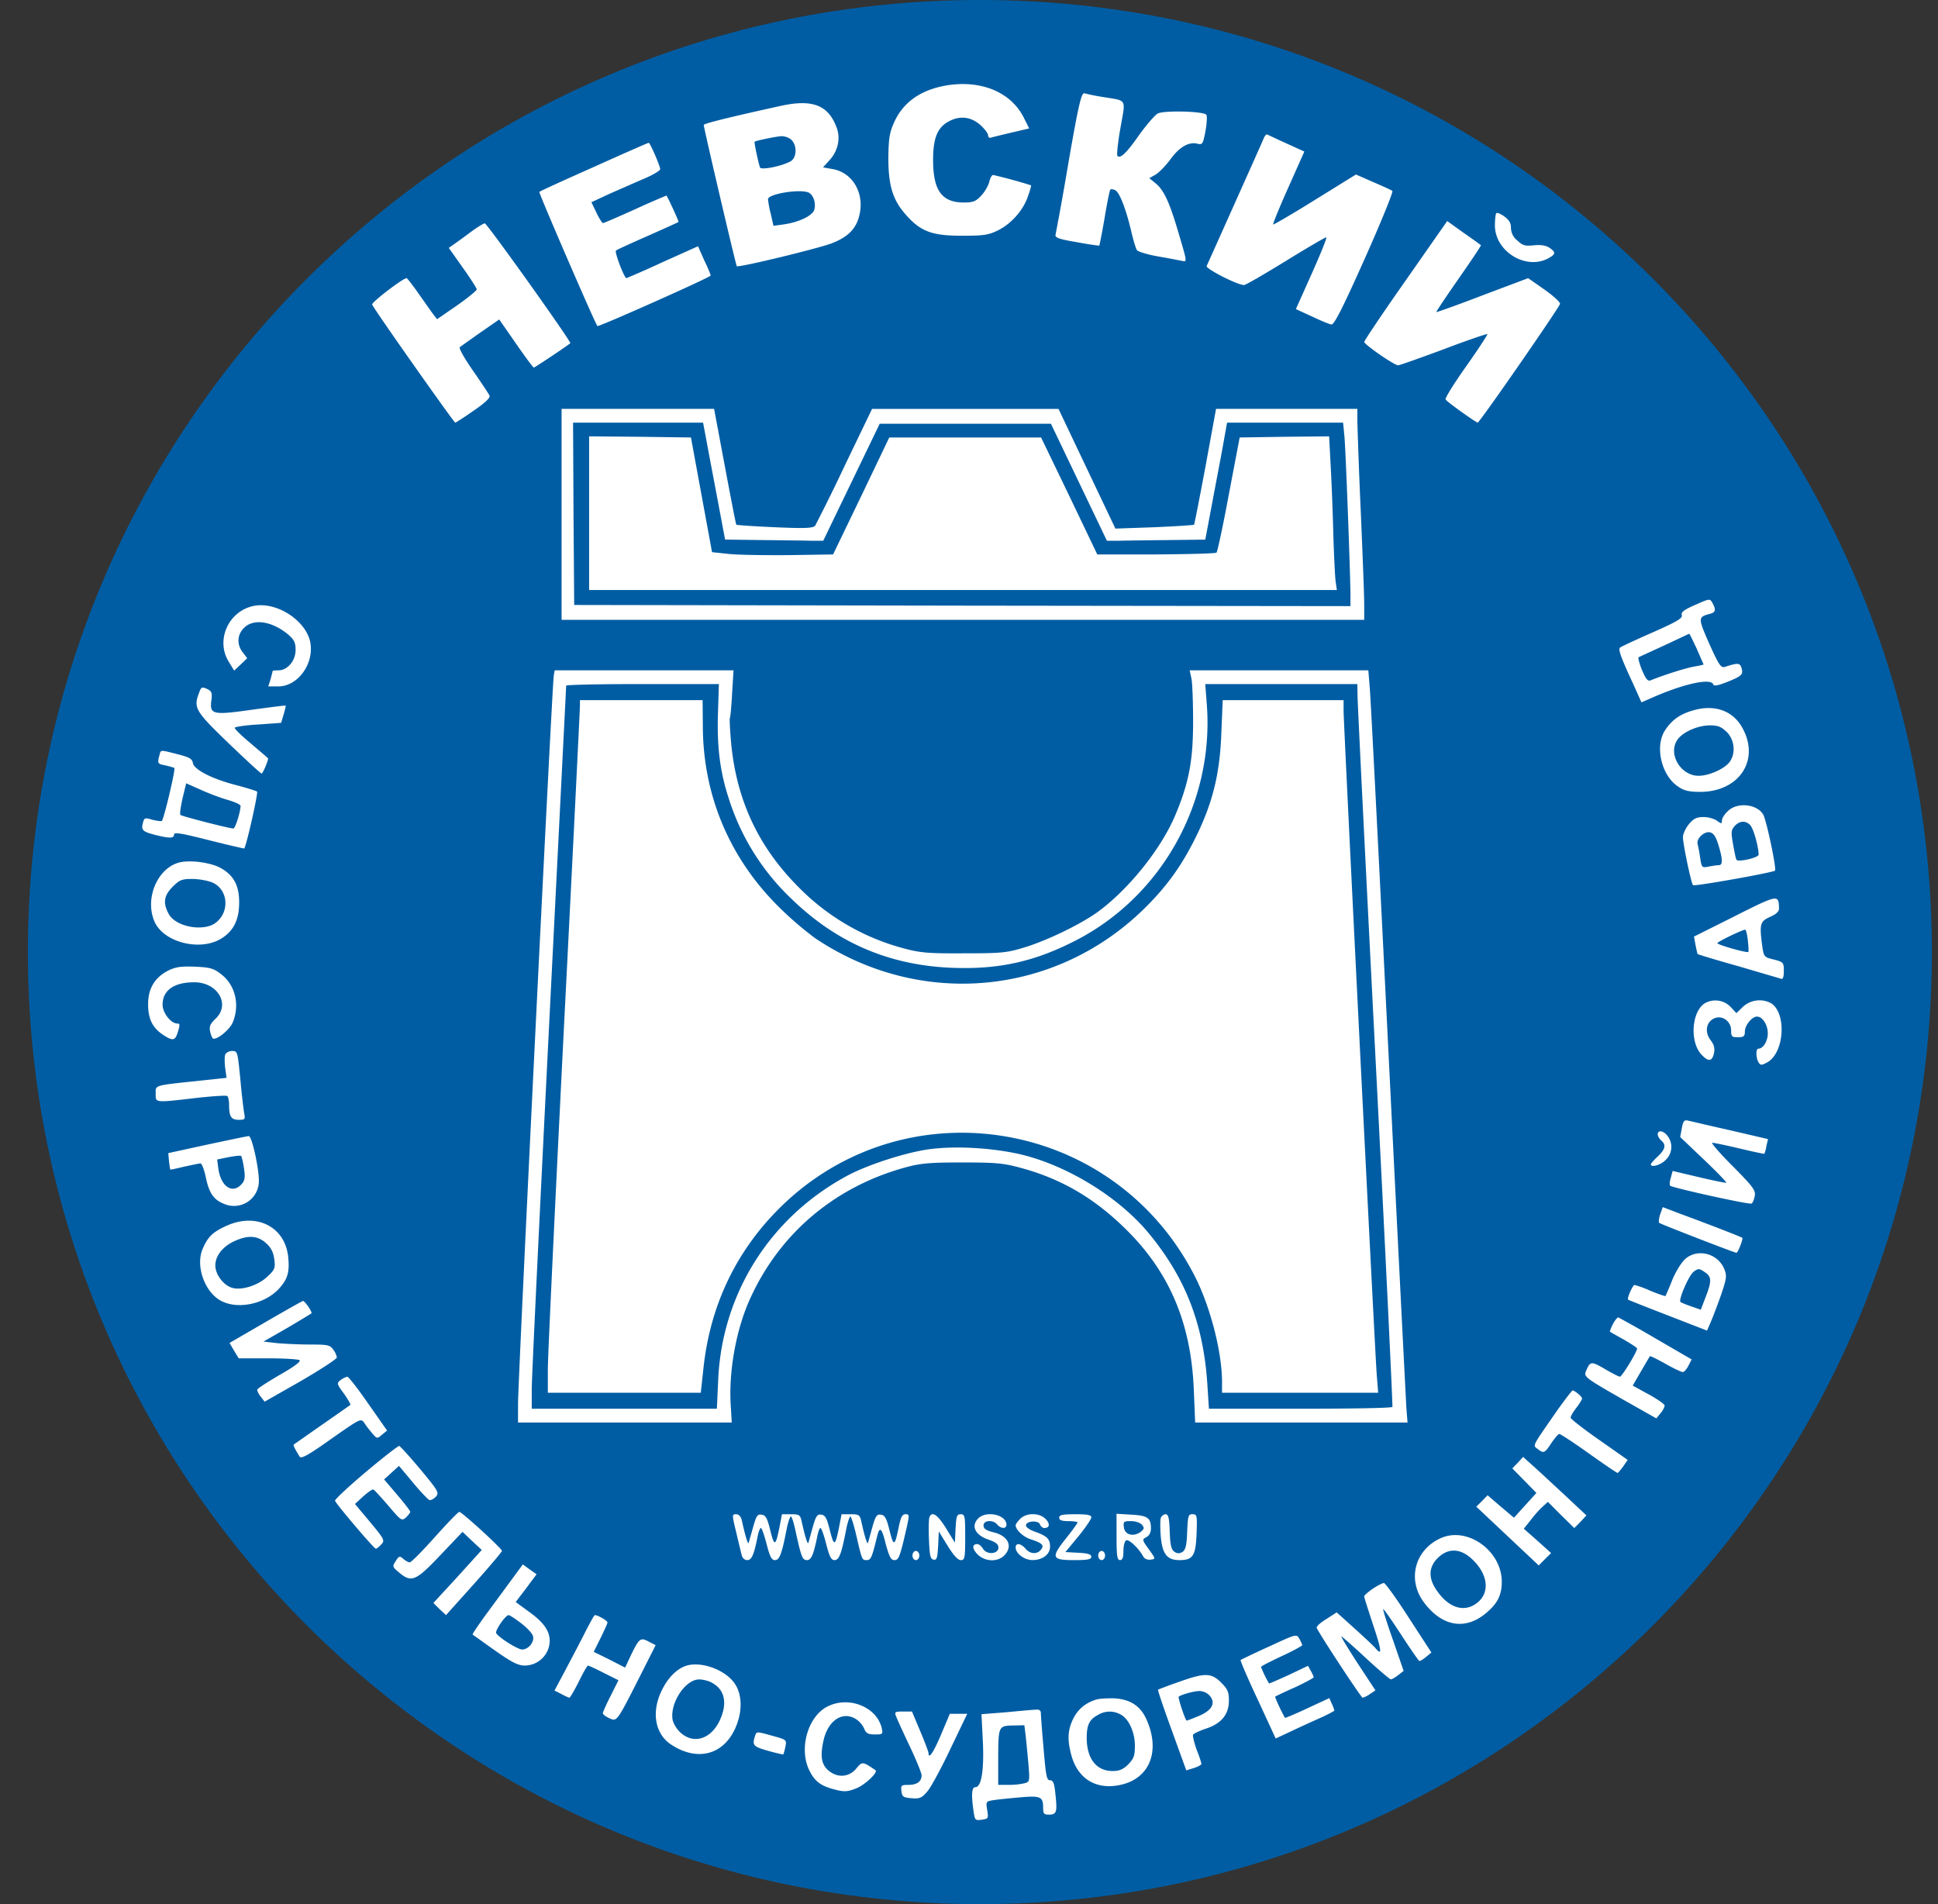 <svg xmlns="http://www.w3.org/2000/svg" width="57" height="56" fill="none" viewBox="0 0 57 56"><rect x="0" y="0" width="57" height="56" fill="#333333" stroke="none"/><g clip-path="url(#a)"><path fill="#005da3" d="M56.82 28c0-15.464-12.536-28-28-28s-28 12.536-28 28 12.536 28 28 28 28-12.536 28-28"/><path fill="#fff" d="M27.815 2.516c-.75.135-1.262.499-1.525 1.1-.128.29-.155.465-.162 1.024 0 .817.129 1.241.513 1.673.432.492.762.62 1.646.62.64 0 .782-.02 1.059-.155.398-.195.755-.6.89-1.011.06-.169.101-.31.088-.317a15 15 0 0 0-1.113-.304c-.04 0-.088.088-.115.203-.027.108-.128.29-.236.404-.155.169-.243.203-.506.203-.654 0-.91-.351-.91-1.255 0-.607.114-.924.418-1.106.337-.202.674-.175.964.074.128.115.236.256.236.31s.04.088.088.068c.04-.014.317-.081.6-.148l.52-.122-.162-.324c-.385-.755-1.268-1.112-2.293-.937M31.43 4.754a93 93 0 0 1-.385 2.152c-.02.08.095.128.62.215.358.068.662.108.669.102.006-.014.08-.378.155-.817.074-.445.148-.816.168-.83.014-.02.074-.013.135.014.128.048.317.526.479 1.208.06.263.135.512.169.56.027.04.303.128.613.182.317.053.641.12.722.134.142.034.135.014-.094-.762-.277-.95-.439-1.308-.688-1.517l-.19-.155.19-.108c.1-.061.296-.263.431-.445.257-.358.54-.527.796-.46.149.035.162.008.236-.377.04-.236.054-.445.02-.479-.1-.1-1.24-.128-1.423-.033-.087.047-.33.33-.54.62-.377.54-.559.715-.647.627-.027-.027.014-.398.088-.822.155-.884.21-.79-.52-.911a6 6 0 0 1-.539-.108c-.088-.02-.168.304-.465 2.01M22.958 3.115c-1.558.344-2.259.519-2.259.56 0 .094.944 4.12.971 4.154.047.047 2.34-.506 2.779-.668.479-.182.728-.424.823-.816.168-.66-.196-1.281-.803-1.376l-.263-.047.203-.222c.236-.27.31-.614.209-.918-.243-.688-.709-.876-1.66-.667m.317.998c.176.162.162.533-.027.634-.276.148-.87.263-.897.175-.067-.222-.175-.742-.155-.755.047-.034.641-.155.79-.162.094 0 .222.04.29.108m.493 1.544c.155.061.243.33.175.527-.074.175-.465.357-.91.418l-.284.04-.08-.35a3 3 0 0 1-.082-.432c0-.155.904-.304 1.18-.203M37.163 4.08c-.034.087-.419.944-.85 1.908-.432.965-.803 1.794-.823 1.835-.034.08.904.56 1.1.56.046 0 .606-.324 1.24-.715s1.167-.702 1.18-.688c.02.02-.175.499-.431 1.072l-.465 1.039.472.216c.256.121.512.229.573.236.08.013.33-.48.978-1.93.479-1.072.843-1.969.816-1.996s-.283-.141-.567-.263l-.505-.222-1.208.748c-.66.412-1.22.736-1.227.722-.014-.013.182-.5.445-1.086l.472-1.059-.52-.236c-.283-.128-.539-.25-.566-.263-.027-.02-.08.034-.114.122M17.468 4.909c-.863.384-1.591.714-1.605.735-.027.02 1.626 3.837 1.707 3.945.033.034 3.331-1.436 3.331-1.484 0-.027-.08-.229-.189-.451l-.182-.412-1.038.466a28 28 0 0 1-1.066.472c-.067 0-.357-.77-.31-.81.027-.027.459-.222.95-.438.486-.216.891-.398.891-.405 0-.047-.337-.775-.357-.775a24 24 0 0 0-.924.404c-.493.223-.918.405-.938.405-.027 0-.114-.135-.195-.304l-.149-.31.553-.256c.31-.135.762-.337 1.019-.445.25-.108.451-.23.451-.27 0-.094-.296-.776-.337-.776-.02 0-.742.317-1.612.709M44.008 6.271c-.02.02-.04.182-.04.358 0 .755.89 1.315 1.551.978.243-.128.25-.19.047-.324-.108-.068-.256-.088-.458-.068-.25.027-.324.007-.48-.141a.48.48 0 0 1-.188-.371c0-.142-.054-.236-.196-.337-.1-.075-.209-.122-.236-.095M41.344 8.248c-.674.958-1.22 1.774-1.22 1.808 0 .074.883.688.998.688.04 0 .647-.216 1.342-.473.688-.263 1.268-.458 1.281-.445.014.014-.263.439-.62.944-.358.506-.634.945-.607.979.033.067.897.68.944.68.054 0 2.415-3.405 2.421-3.493.007-.054-.209-.243-.465-.425l-.472-.33-1.342.505c-.736.284-1.35.5-1.356.493-.014-.014.283-.452.654-.985s.668-.971.654-.985a21 21 0 0 0-.512-.364l-.479-.344zM13.853 6.818c-.189.142-.411.304-.499.364l-.155.108.411.58c.23.324.412.607.412.641s-.263.25-.58.472l-.587.405-.115-.149c-.06-.08-.25-.35-.431-.607-.176-.25-.33-.451-.351-.451-.108 0-1.039.715-1.012.775.04.122 2.408 3.474 2.442 3.474.02 0 .263-.155.54-.351.33-.223.492-.378.471-.438-.02-.054-.242-.385-.485-.736-.25-.357-.425-.667-.391-.694s.31-.223.607-.432l.553-.384.492.708c.27.391.506.708.526.708s.77-.492 1.073-.715c.047-.027-2.455-3.534-2.516-3.527-.034 0-.223.114-.405.25M16.517 15.128v3.102h23.607v-.458c0-.25-.048-1.484-.102-2.745a160 160 0 0 1-.1-2.65v-.352h-4.156l-.31 1.693c-.175.931-.324 1.7-.337 1.713s-.54.048-1.167.075l-1.146.04-.837-1.76-.836-1.76h-5.484l-.802 1.665a53 53 0 0 1-.87 1.767c-.06.075-.277.088-1.187.048-.607-.027-1.12-.061-1.133-.075-.014-.013-.162-.782-.337-1.713l-.317-1.693h-4.486zm4.31-1.909c.081.439.23 1.214.324 1.72l.175.93 1.066.014c.593.007 1.24.014 1.443.02h.378l.83-1.72.83-1.72h5.037l.823 1.72.823 1.72h.378c.209-.006.856-.013 1.45-.02l1.065-.013.176-.93c.094-.507.243-1.282.324-1.72l.141-.79h3.413l.04.418c.04.445.176 4.108.176 4.66v.318l-11.412-.014-11.419-.02-.02-2.684-.013-2.678h3.824z"/><path fill="#fff" d="M17.327 15.092v2.26H39.32l-.033-.223c-.02-.115-.054-.796-.074-1.497a76 76 0 0 0-.081-2.044l-.04-.755-1.316.013-1.315.02-.317 1.666c-.169.918-.337 1.693-.364 1.72s-.823.047-1.774.054h-1.733l-.823-1.72-.83-1.72h-4.465l-.823 1.72-.83 1.72-1.28.02c-.702.007-1.498-.006-1.774-.033l-.506-.054-.31-1.686-.31-1.687-1.498-.02-1.497-.013zM49.815 17.81c-.29.128-.377.196-.35.283.027.088-.142.19-.857.506-.492.216-.924.418-.958.445-.06.054.007.257.392 1.086l.236.526.323-.141c.938-.412 1.727-.58 1.788-.385.02.054.141.034.411-.074.439-.175.479-.223.418-.418-.047-.142-.1-.149-.479-.027-.121.04-.175-.034-.465-.675-.337-.768-.337-.789.02-.883.162-.047.182-.108.081-.304-.087-.155-.074-.155-.56.061m.088 1.268c.108.25.202.459.202.465s-.121.034-.276.061c-.236.04-.884.243-1.282.405-.08.034-.141-.034-.256-.31-.08-.196-.121-.365-.094-.371.027-.014.37-.17.762-.351.391-.182.715-.337.721-.337.014-.007.108.195.223.438M7.432 17.827c-.728.168-1.092 1.018-.701 1.639l.155.256.196-.182.189-.182-.129-.169c-.182-.229-.168-.526.034-.721.277-.284.823-.203 1.302.195.175.155.216.236.216.452 0 .317-.236.6-.506.6-.095 0-.169.007-.169.02 0 .007-.027.115-.06.237l-.068.215h.297c.56 0 1.038-.64.944-1.26-.101-.668-1.012-1.262-1.7-1.1M16.288 19.862c-.047.23-1.059 20.84-1.052 21.448v.526h6.286l-.027-.459c-.074-1.025.155-2.3.586-3.224.877-1.902 2.483-3.25 4.54-3.817.431-.121.708-.148 1.666-.148.991 0 1.227.02 1.72.155 1.16.31 2.117.856 3.021 1.726 1.342 1.282 2.003 2.806 2.084 4.802l.04.965h6.246l-.034-.425c-.013-.23-.256-4.984-.532-10.569-.277-5.584-.52-10.373-.547-10.643l-.04-.485H34.99l.054.25c.027.14.047.707.047 1.267 0 1.133-.121 1.78-.513 2.718-.418 1.012-1.396 2.226-2.313 2.887-.506.357-1.437.81-2.104 1.018-.547.169-.688.183-1.808.183-1.066.006-1.281-.014-1.787-.149a6.76 6.76 0 0 1-3.076-1.794c-1.18-1.18-1.82-2.55-1.983-4.209-.034-.377-.054-.721-.04-.769.02-.047.047-.384.067-.748l.04-.654h-5.26zm4.829 1.1c-.034.998.06 1.746.324 2.542a6.94 6.94 0 0 0 1.841 2.934c1.322 1.282 2.853 1.942 4.674 2.023 1.383.061 2.448-.168 3.67-.795 2.535-1.295 4.08-4.054 3.87-6.927l-.047-.62h4.472l.007.35c0 .196.236 4.97.526 10.61.29 5.638.512 10.271.499 10.298-.014.034-1.234.054-2.711.054h-2.685l-.047-.721c-.115-1.76-.634-3.11-1.7-4.411-.85-1.046-2.333-1.977-3.702-2.327-.837-.21-1.997-.284-2.806-.169-.702.101-1.841.472-2.421.796-2.24 1.22-3.643 3.453-3.757 5.969l-.04.863H15.64v-.593c0-.324.23-5.092.506-10.603.277-5.51.506-10.036.506-10.07 0-.026 1.012-.047 2.246-.047h2.246z"/><path fill="#fff" d="M17.057 20.754c0 .088-.21 4.357-.472 9.49-.257 5.132-.472 9.645-.472 10.022v.695h4.498l.081-.742c.19-1.74.884-3.264 2.057-4.505 3.656-3.872 10.003-2.92 12.41 1.854.446.89.783 2.206.783 3.07v.323h4.593l-.04-.492c-.054-.648-.978-19.175-.978-19.573v-.304h-3.555l-.04.958c-.04 1.153-.236 1.983-.688 2.94-.419.877-.857 1.511-1.518 2.172-2.624 2.63-6.637 3.015-9.74.931a10 10 0 0 1-1.004-.856c-1.49-1.444-2.286-3.305-2.3-5.349l-.007-.796h-3.608zM5.86 20.362c-.175.459-.127.54.857 1.491.513.492.951.897.978.897.034 0 .19-.364.19-.445 0-.007-.23-.203-.507-.439-.276-.229-.492-.438-.472-.465.014-.027.33-.074.695-.094l.668-.048.074-.25c.04-.134.067-.249.06-.255-.006-.014-.458.047-1.004.121-1.147.162-1.241.142-1.18-.29.026-.216.006-.256-.129-.324-.148-.067-.175-.054-.23.101M49.815 20.888c-.39.108-.634.276-.836.58-.317.465-.121 1.335.378 1.666.175.121.324.155.647.155 1.154 0 1.774-.944 1.235-1.895-.277-.492-.803-.681-1.424-.506m.972.64c.229.23.27.621.087.878-.148.202-.6.41-.917.41-.52 0-.904-.633-.627-1.051.148-.23.6-.432.964-.432.236 0 .33.04.493.196M4.687 22.221c-.06.236-.054.243.182.29.115.027.236.061.257.075.047.026-.304 1.49-.365 1.558-.02.013-.141 0-.276-.034-.23-.068-.243-.061-.283.1-.054.21-.007.25.39.352.412.1.527.094.527-.02 0-.075.23-.034 1.025.168.567.142 1.032.25 1.039.243.06-.06.418-1.64.377-1.673-.027-.02-.303-.108-.613-.189-.708-.182-1.248-.458-1.275-.654-.02-.121-.108-.169-.452-.256-.533-.135-.486-.135-.533.04m2.003 1.302c.21.06.385.142.385.175 0 .176-.155.668-.21.668-.12 0-1.51-.357-1.557-.398-.027-.02.007-.243.06-.485l.108-.446.412.183c.23.107.587.242.802.303M50.814 23.86c-.095.088-.169.21-.169.27 0 .102-.014.102-.148.007-.081-.06-.263-.108-.398-.108-.196 0-.29.047-.425.21-.095.114-.176.29-.176.384.007.236.243 1.355.297 1.41.04.04 2.287-.358 2.408-.426.06-.033-.243-1.45-.337-1.639-.176-.323-.776-.39-1.052-.108m.66.405c.095.088.25.64.25.87 0 .088-.58.223-.647.155-.02-.013-.061-.215-.102-.445-.067-.37-.06-.431.04-.546.143-.162.325-.175.46-.034m-.93.594c.128.425.128.586.007.586-.048 0-.183.02-.297.041-.196.04-.203.034-.25-.25-.02-.162-.06-.35-.074-.411-.047-.162.202-.391.371-.344.101.027.169.135.243.378M5.227 25.379c-.614.195-.965 1.058-.688 1.713.263.634 1.39.91 2.01.485.33-.222.479-.532.485-1.011.007-.513-.155-.823-.546-1.039-.303-.169-.958-.25-1.261-.148m1.012.573c.465.195.532.85.114 1.18-.357.284-1.2.128-1.396-.263-.169-.317-.135-.533.121-.789.203-.202.27-.23.574-.23.195 0 .452.048.587.102M51.023 26.945l-1.2.6.046.25c.027.134.054.256.061.262.007.014.546.176 1.194.358l1.261.37q.081.033.081-.229c0-.249-.014-.262-.297-.337-.283-.067-.29-.08-.337-.384-.088-.661-.067-.735.23-.87.195-.088.27-.162.262-.263-.013-.398-.027-.398-1.301.242m.384.708c.02.182.027.33.014.344-.034.04-.91-.21-.91-.257 0-.04.694-.377.815-.397.027-.007.06.134.081.31M4.937 28.55c-.378.197-.58.52-.58.965-.007.432.121.702.418.904.31.21.378.196.459-.08.06-.196.06-.237-.02-.237-.19 0-.432-.317-.432-.553 0-.425.337-.66.93-.66.695 0 1.073.653.628 1.072-.149.141-.19.222-.162.364a.6.6 0 0 0 .08.216c.109.06.493-.25.588-.473.215-.519.074-1.106-.351-1.423-.216-.168-.324-.195-.762-.215-.418-.014-.567.006-.796.12M50.153 29.5c-.398.23-.466 1.14-.108 1.517.202.216.31.203.364-.033.034-.149.007-.257-.101-.398-.176-.236-.128-.526.108-.634.229-.108.499.08.499.35 0 .183.02.203.202.203.169 0 .203-.027.203-.169 0-.182.209-.438.357-.438.162 0 .317.243.317.492 0 .23-.135.452-.277.452-.08 0-.074.277.007.405.054.087.088.087.25 0 .52-.284.58-1.49.094-1.754a.72.72 0 0 0-.81.122l-.188.182-.169-.183a.624.624 0 0 0-.748-.114M6.623 31.018c-.02.054-.02.236 0 .391l.04.29-.755.081c-1.41.149-1.329.128-1.329.385 0 .27-.047.27 1.174.128.479-.054.897-.081.93-.06.028.02.055.134.055.262 0 .344.06.439.283.439.182 0 .195-.014.162-.19-.02-.1-.074-.552-.115-1.01-.08-.804-.08-.824-.243-.824-.087 0-.175.047-.202.108M49.465 33.184l-.048.256.695.661c.378.358.675.668.661.681-.013.014-.378-.06-.802-.161l-.776-.183-.054.203c-.034.108-.04.209-.02.23.054.06 2.34.566 2.394.525.034-.013.074-.114.094-.216.034-.168-.04-.27-.647-.883-.378-.378-.647-.688-.6-.688s.404.074.802.168c.392.095.722.162.729.156a.9.9 0 0 0 .06-.23l.048-.202-1.1-.256c-.607-.135-1.167-.27-1.24-.284-.122-.033-.156 0-.196.223M48.757 33.364c0 .047.047.128.1.176.156.128.122.263-.1.472-.108.1-.203.209-.203.23 0 .107.297.02.439-.13a.526.526 0 0 0 .06-.694c-.114-.162-.296-.202-.296-.054M6.097 33.663l-1.147.25.02.235c.014.128.034.243.041.25 0 .007.189-.034.411-.088.223-.047.439-.094.473-.094.04 0 .107.175.155.391.094.472.229.675.533.796a.732.732 0 0 0 1.031-.675c0-.39-.209-1.322-.296-1.315-.04 0-.587.115-1.221.25m1.079.695c.04.27.027.364-.074.472-.27.296-.607.067-.681-.466l-.034-.263.324-.067c.182-.034.35-.054.377-.04.02.013.061.175.088.364M48.83 35.71c-.04.122-.053.237-.026.257.054.04 2.212.877 2.266.877.047 0 .202-.405.175-.439-.033-.027-.876-.357-1.828-.708l-.512-.195zM6.637 36.062c-.392.182-.527.317-.682.681-.189.459.027 1.154.452 1.457.486.344 1.37.182 1.814-.317.243-.276.297-.472.257-.904-.088-.91-.951-1.335-1.841-.917m1.18.492c.155.135.222.27.25.48.033.262.02.303-.203.512-.283.27-.803.425-1.072.317-.243-.094-.459-.391-.459-.648 0-.283.223-.56.567-.715.397-.182.674-.161.917.054M49.58 37.015c-.115.094-.284.364-.392.62-.101.257-.195.466-.202.48s-.203-.055-.438-.149a3 3 0 0 0-.473-.175c-.054 0-.229.398-.189.431.014.014.547.223 1.174.466l1.147.445.108-.25c.06-.135.195-.492.303-.796.169-.499.175-.566.094-.769-.188-.451-.768-.606-1.133-.303m.58.411c.182.129.188.257.006.722l-.141.371-.27-.094a3 3 0 0 1-.324-.128c-.08-.048.236-.783.385-.898.141-.1.161-.1.343.027M7.81 38.882l-1.059.614.135.23.135.222h.85c.472 0 .897.027.937.054.054.034-.141.182-.566.425-.358.209-.661.404-.675.438-.007.034.034.128.101.21l.115.148 1.066-.607c.58-.338 1.059-.648 1.059-.695a.56.56 0 0 0-.108-.23c-.095-.134-.162-.148-.661-.148-.31 0-.749-.02-.978-.04l-.412-.047.695-.398c.378-.223.701-.419.715-.432.034-.034-.189-.364-.25-.364-.027.007-.519.283-1.099.62M47.441 38.936c-.06.121-.1.223-.087.23.013.013.195.114.411.235.21.122.385.236.385.257 0 .1-.446.83-.506.83-.034 0-.216-.095-.405-.203-.418-.25-.465-.25-.566-.02-.108.23-.129.209 1.065.897l.978.553.121-.149c.068-.08.122-.182.122-.229 0-.04-.21-.189-.472-.33l-.466-.257.243-.418c.135-.23.25-.431.263-.445.014-.013.216.088.459.223.236.135.465.242.506.242s.114-.08.168-.188l.095-.183-1.046-.607a38 38 0 0 0-1.106-.627c-.027-.013-.1.074-.162.19M10.016 40.589c-.115.088-.115.108.1.398.122.169.203.324.19.33-.014.014-.392.277-.837.587s-.816.573-.83.58c-.026.014.055.169.176.358.047.067.256-.048.93-.526.864-.607.87-.607.972-.466.054.088.162.223.236.31.135.156.142.156.283.034l.149-.121-.553-.79c-.304-.438-.58-.795-.62-.795a.7.7 0 0 0-.197.101M45.708 41.614c-.654.944-.627.89-.486.998.182.142.21.128.405-.169.101-.148.202-.27.236-.27s.425.257.87.574.823.573.843.573c.014 0 .088-.087.162-.188l.135-.196-.836-.587c-.466-.324-.843-.62-.843-.654 0-.04.074-.169.168-.29.095-.122.169-.243.169-.277 0-.054-.21-.229-.277-.236-.02 0-.27.324-.546.722M10.757 43.294c-.505.425-.917.81-.903.843.033.101 1.146 1.41 1.2 1.41.027 0 .095-.054.162-.128.108-.115.088-.149-.33-.654l-.446-.533.243-.223c.135-.121.27-.216.297-.202.034.013.23.23.445.479.371.438.391.451.513.344.067-.061.128-.142.128-.169s-.176-.256-.385-.5l-.384-.451.216-.196.222-.202.412.492c.222.27.445.5.485.513.048.007.129-.034.19-.101.1-.115.067-.169-.453-.796-.31-.371-.593-.681-.627-.695-.027-.006-.472.337-.985.77M44.642 43.018l-.162.168.358.364.35.358-.33.364-.33.364-.392-.33-.384-.33-.162.168-.169.168.918.864.917.863.182-.182.182-.182-.398-.358-.404-.357.209-.263c.114-.149.27-.324.35-.391l.149-.135.384.384.392.385.182-.182.175-.19-.654-.613c-.358-.33-.776-.722-.931-.857l-.277-.25zM12.788 45.207c-.365.411-.695.742-.736.742-.04 0-.128-.047-.188-.101-.108-.095-.129-.088-.223.06-.108.162-.101.176.094.337.365.31.493.257 1.214-.505l.655-.688.283.27.283.262-.708.783-.715.776.182.182.189.175.823-.917c.452-.506.823-.944.823-.971 0-.068-1.18-1.147-1.255-1.147-.034 0-.357.337-.721.742M21.65 45.053c.068.29.142.594.162.675.02.094.088.155.168.155.129 0 .196-.155.31-.729.028-.121.062-.215.088-.215.027 0 .102.209.169.472.095.37.148.472.243.472.135 0 .202-.169.344-.897.04-.21.101-.385.128-.385s.08.176.128.385c.175.81.21.897.344.897.128 0 .196-.162.31-.729.027-.121.061-.215.088-.215s.101.209.169.472c.094.37.148.472.242.472.135 0 .203-.169.344-.897.04-.21.102-.385.122-.385.027 0 .101.236.168.52.176.762.176.762.31.762.129 0 .156-.068.31-.695.075-.31.136-.263.257.23.101.364.149.465.25.465.128 0 .162-.081.357-.93.088-.399.088-.42-.027-.42-.1 0-.141.089-.202.385-.115.567-.148.574-.27.088-.087-.35-.135-.445-.25-.459-.12-.02-.161.034-.256.371-.06.216-.114.419-.128.459-.02.06-.101-.196-.202-.661-.04-.162-.074-.182-.304-.182h-.27l-.074.384c-.114.567-.148.574-.27.088-.087-.35-.134-.445-.249-.459-.121-.02-.162.034-.256.371-.061.216-.115.419-.128.459-.02.06-.102-.196-.203-.661-.04-.162-.074-.182-.303-.182h-.27l-.074.384c-.115.567-.149.574-.27.088-.088-.358-.135-.445-.256-.459-.122-.02-.155.034-.25.371-.06.216-.121.419-.128.459-.02.06-.101-.196-.202-.661-.027-.115-.088-.182-.169-.182-.121 0-.121.013 0 .52M27.336 44.622c-.02.053-.027.343-.014.66.02.466.04.567.135.587s.115-.047.135-.404l.02-.425.257.418q.261.425.39.425c.115 0 .129-.054.129-.675 0-.627-.007-.674-.135-.674-.108 0-.128.054-.148.418l-.02.418-.257-.418c-.25-.405-.418-.52-.492-.33M28.759 44.67c-.203.222-.068.478.303.607.223.074.304.141.304.236 0 .195-.337.222-.452.04-.047-.08-.122-.141-.169-.141-.162 0-.155.135.007.303.216.216.587.23.782.034.263-.263.129-.574-.303-.681-.223-.054-.304-.108-.304-.203 0-.162.284-.175.405-.027.108.128.27.128.27.007 0-.303-.614-.432-.843-.175M30.007 44.669c-.075.074-.135.155-.135.189 0 .135.229.35.458.418.33.108.391.175.284.303-.115.142-.317.129-.452-.033-.142-.162-.29-.176-.29-.034 0 .175.256.37.492.37.303 0 .52-.168.52-.397 0-.223-.088-.31-.446-.438-.141-.048-.263-.129-.263-.183 0-.134.364-.161.412-.033.02.06.08.108.128.108.162 0 .175-.129.033-.27-.182-.182-.56-.182-.742 0M31.153 44.635c0 .074.074.101.27.101.148 0 .27.02.27.04s-.155.237-.344.473c-.445.56-.419.634.242.634.398 0 .506-.02.506-.101 0-.068-.1-.101-.377-.115l-.385-.02.385-.466c.209-.256.377-.505.377-.553 0-.074-.114-.094-.472-.094-.378 0-.472.02-.472.101M32.84 45.202c0 .56.02.68.1.68.075 0 .102-.073.102-.262 0-.149.033-.29.08-.317.075-.047.371.23.506.479.04.067.129.1.216.087.149-.02.149-.02-.054-.303-.202-.277-.202-.29-.074-.358.088-.047.135-.141.135-.256 0-.31-.094-.378-.567-.405l-.445-.027zm.748-.358c.074.095.067.121-.04.21-.216.154-.466.087-.493-.136-.02-.168-.007-.182.21-.182.134 0 .269.047.323.108M34.141 44.642c-.02.054-.02.31 0 .553.047.513.189.688.546.688.398 0 .48-.122.506-.77.02-.545.014-.58-.121-.58-.122 0-.135.048-.155.514-.014.404-.048.532-.135.593-.088.054-.155.054-.236 0-.095-.06-.128-.189-.142-.593-.013-.398-.04-.513-.121-.513-.054 0-.115.047-.142.108M42.383 45.234c-.762.337-.998 1.2-.52 1.868.554.762 1.282.87 1.923.27.276-.25.384-.492.384-.85 0-.91-1.005-1.632-1.787-1.288m.877.587c.56.499.586 1.126.054 1.403-.338.168-.722.02-1.032-.412-.277-.377-.277-.715.006-.991.29-.29.641-.29.972 0M26.837 45.748c0 .074.047.135.1.135.055 0 .102-.06.102-.135 0-.074-.047-.135-.101-.135s-.101.06-.101.135M32.3 45.748c0 .074.047.135.1.135.055 0 .102-.06.102-.135 0-.074-.047-.135-.101-.135s-.101.06-.101.135M15 46.523l-.749 1.018c-.202.283-.364.52-.35.533.013.007.303.216.654.465.512.358.68.445.89.445a.74.74 0 0 0 .708-.586c.068-.351-.101-.641-.58-.985l-.405-.297.122-.162c.067-.087.209-.27.31-.411l.182-.243-.202-.142-.203-.148zm.324 1.214c.168.128.33.296.35.377.054.169-.128.398-.317.398-.128 0-.68-.344-.762-.479-.047-.067.27-.532.364-.532.034 0 .196.108.365.236M40.373 46.726c-.135.094-.25.196-.25.223 0 .033.122.411.264.843.249.742.27.924.074.688-.048-.061-.324-.317-.614-.58l-.533-.48-.303.196c-.169.102-.297.216-.284.257.048.141 1.302 2.05 1.35 2.057a.7.7 0 0 0 .215-.108l.162-.108-.506-.769c-.276-.425-.499-.79-.499-.816 0-.02.317.256.701.614.385.357.729.647.756.647.034 0 .135-.06.222-.128l.155-.121-.31-.898c-.175-.492-.303-.903-.29-.917.014-.013.25.324.526.749.277.425.52.776.54.776.027 0 .114-.054.195-.122l.156-.128-.661-1.018c-.365-.567-.695-1.026-.736-1.026-.04 0-.188.075-.33.169M17.219 47.987c-.135.27-.398.768-.58 1.112l-.33.62.202.102c.108.06.215.108.236.108s.148-.216.276-.472c.128-.263.25-.472.27-.472s.23.094.465.216l.432.215-.23.459c-.128.25-.229.479-.229.513 0 .033.081.094.182.141.23.108.223.122.87-1.153l.5-.991-.21-.108c-.242-.129-.276-.095-.54.451l-.147.317-.46-.236-.464-.229.202-.405c.108-.222.202-.424.202-.458 0-.054-.283-.216-.37-.216-.021 0-.142.223-.277.486M37.325 48.424c-.446.203-.823.385-.837.398-.013.014.21.54.506 1.167l.526 1.14.506-.236c.283-.135.674-.31.87-.398.189-.088.35-.175.35-.189a1 1 0 0 0-.074-.195l-.074-.17-.64.298c-.358.168-.655.29-.661.283-.054-.068-.31-.607-.29-.627.013-.007.27-.135.58-.27.303-.142.553-.277.553-.297a1 1 0 0 0-.088-.189l-.081-.148-.566.27c-.31.141-.574.256-.58.25a3.5 3.5 0 0 1-.237-.486c0-.02.277-.162.607-.317.338-.155.607-.304.607-.324a1 1 0 0 0-.087-.189c-.081-.142-.088-.142-.89.23M20.193 48.987c-.29.088-.567.371-.749.77-.29.626-.168 1.254.304 1.557.755.492 1.51.304 1.868-.465.223-.48.223-1.005-.007-1.336-.27-.398-.97-.66-1.416-.526m.776.52c.35.202.425.593.209 1.072-.25.553-.749.728-1.14.398a.84.84 0 0 1-.25-.371c-.108-.486.358-1.214.776-1.214.115 0 .303.047.405.114M34.66 49.47c-.317.108-.586.216-.6.222-.014.014.169.553.405 1.2l.425 1.174.222-.067c.122-.04.223-.095.223-.121 0-.034-.06-.223-.142-.425-.074-.21-.121-.405-.101-.439.027-.034.196-.114.378-.175.452-.148.674-.418.674-.823 0-.256-.034-.337-.23-.533-.29-.29-.485-.29-1.254-.013m.91.39c.196.217.088.433-.296.601-.182.074-.35.142-.37.142-.041 0-.264-.675-.237-.702.067-.06.452-.168.607-.168a.43.43 0 0 1 .297.128M32.225 49.99c-.31.1-.526.283-.667.573-.162.337-.169.634-.034 1.106.202.668.742.978 1.437.823.856-.189 1.173-.991.762-1.915-.176-.405-.48-.6-.944-.628-.21-.006-.46.007-.554.04m.715.425c.25.114.439.519.439.93 0 .297-.034.378-.196.547-.148.148-.263.195-.458.195-.48 0-.763-.364-.763-.978 0-.377.081-.54.324-.667a.65.65 0 0 1 .654-.027M24.341 50.187c-.58.29-.85 1.234-.54 1.875.162.33.338.466.77.573.262.068.363.061.613-.04.25-.094.648-.472.567-.533-.385-.263-.392-.263-.574-.04-.209.242-.526.27-.789.067-.222-.175-.27-.411-.175-.863.128-.64.587-.93.991-.648.088.061.182.182.216.27.054.128.115.162.31.162.23 0 .243-.007.203-.189-.149-.62-.965-.95-1.592-.634M29.622 50.355l-.755.06.04.79c.04.843-.04 1.355-.216 1.355-.108 0-.128.196-.06.688.04.283.047.297.242.27.196-.027.203-.04.162-.283-.04-.257-.04-.257.216-.297.135-.02.486-.054.782-.081.58-.047.648-.014.648.324 0 .155.027.188.162.188.23 0 .256-.067.202-.573-.034-.35-.067-.438-.162-.438-.1 0-.121-.128-.189-.931-.047-.513-.08-.985-.08-1.045 0-.068-.048-.108-.115-.102-.068 0-.459.034-.877.075m.546.701c.02.182.054.553.081.836.04.5.034.513-.114.553a2 2 0 0 1-.473.048h-.303v-.83c.007-.917.007-.91.492-.917l.277-.007zM26.358 50.484c.033.088.215.486.404.883.19.399.344.783.344.844 0 .182-.135.283-.39.283-.203 0-.224.013-.203.182s.054.189.296.21c.25.02.304-.008.48-.217.107-.135.41-.694.674-1.254l.485-1.012h-.512l-.256.607c-.223.526-.371.749-.371.546 0-.033-.108-.323-.243-.64l-.243-.58h-.263c-.243 0-.256.013-.202.148M22.217 51.024c-.102.31-.075.337.364.465.242.068.445.115.458.108.007-.014.04-.115.061-.23.04-.195.034-.202-.357-.31-.48-.134-.486-.134-.526-.033"/></g><defs><clipPath id="a"><path fill="#fff" d="M.82 0h56v56h-56z"/></clipPath></defs></svg>